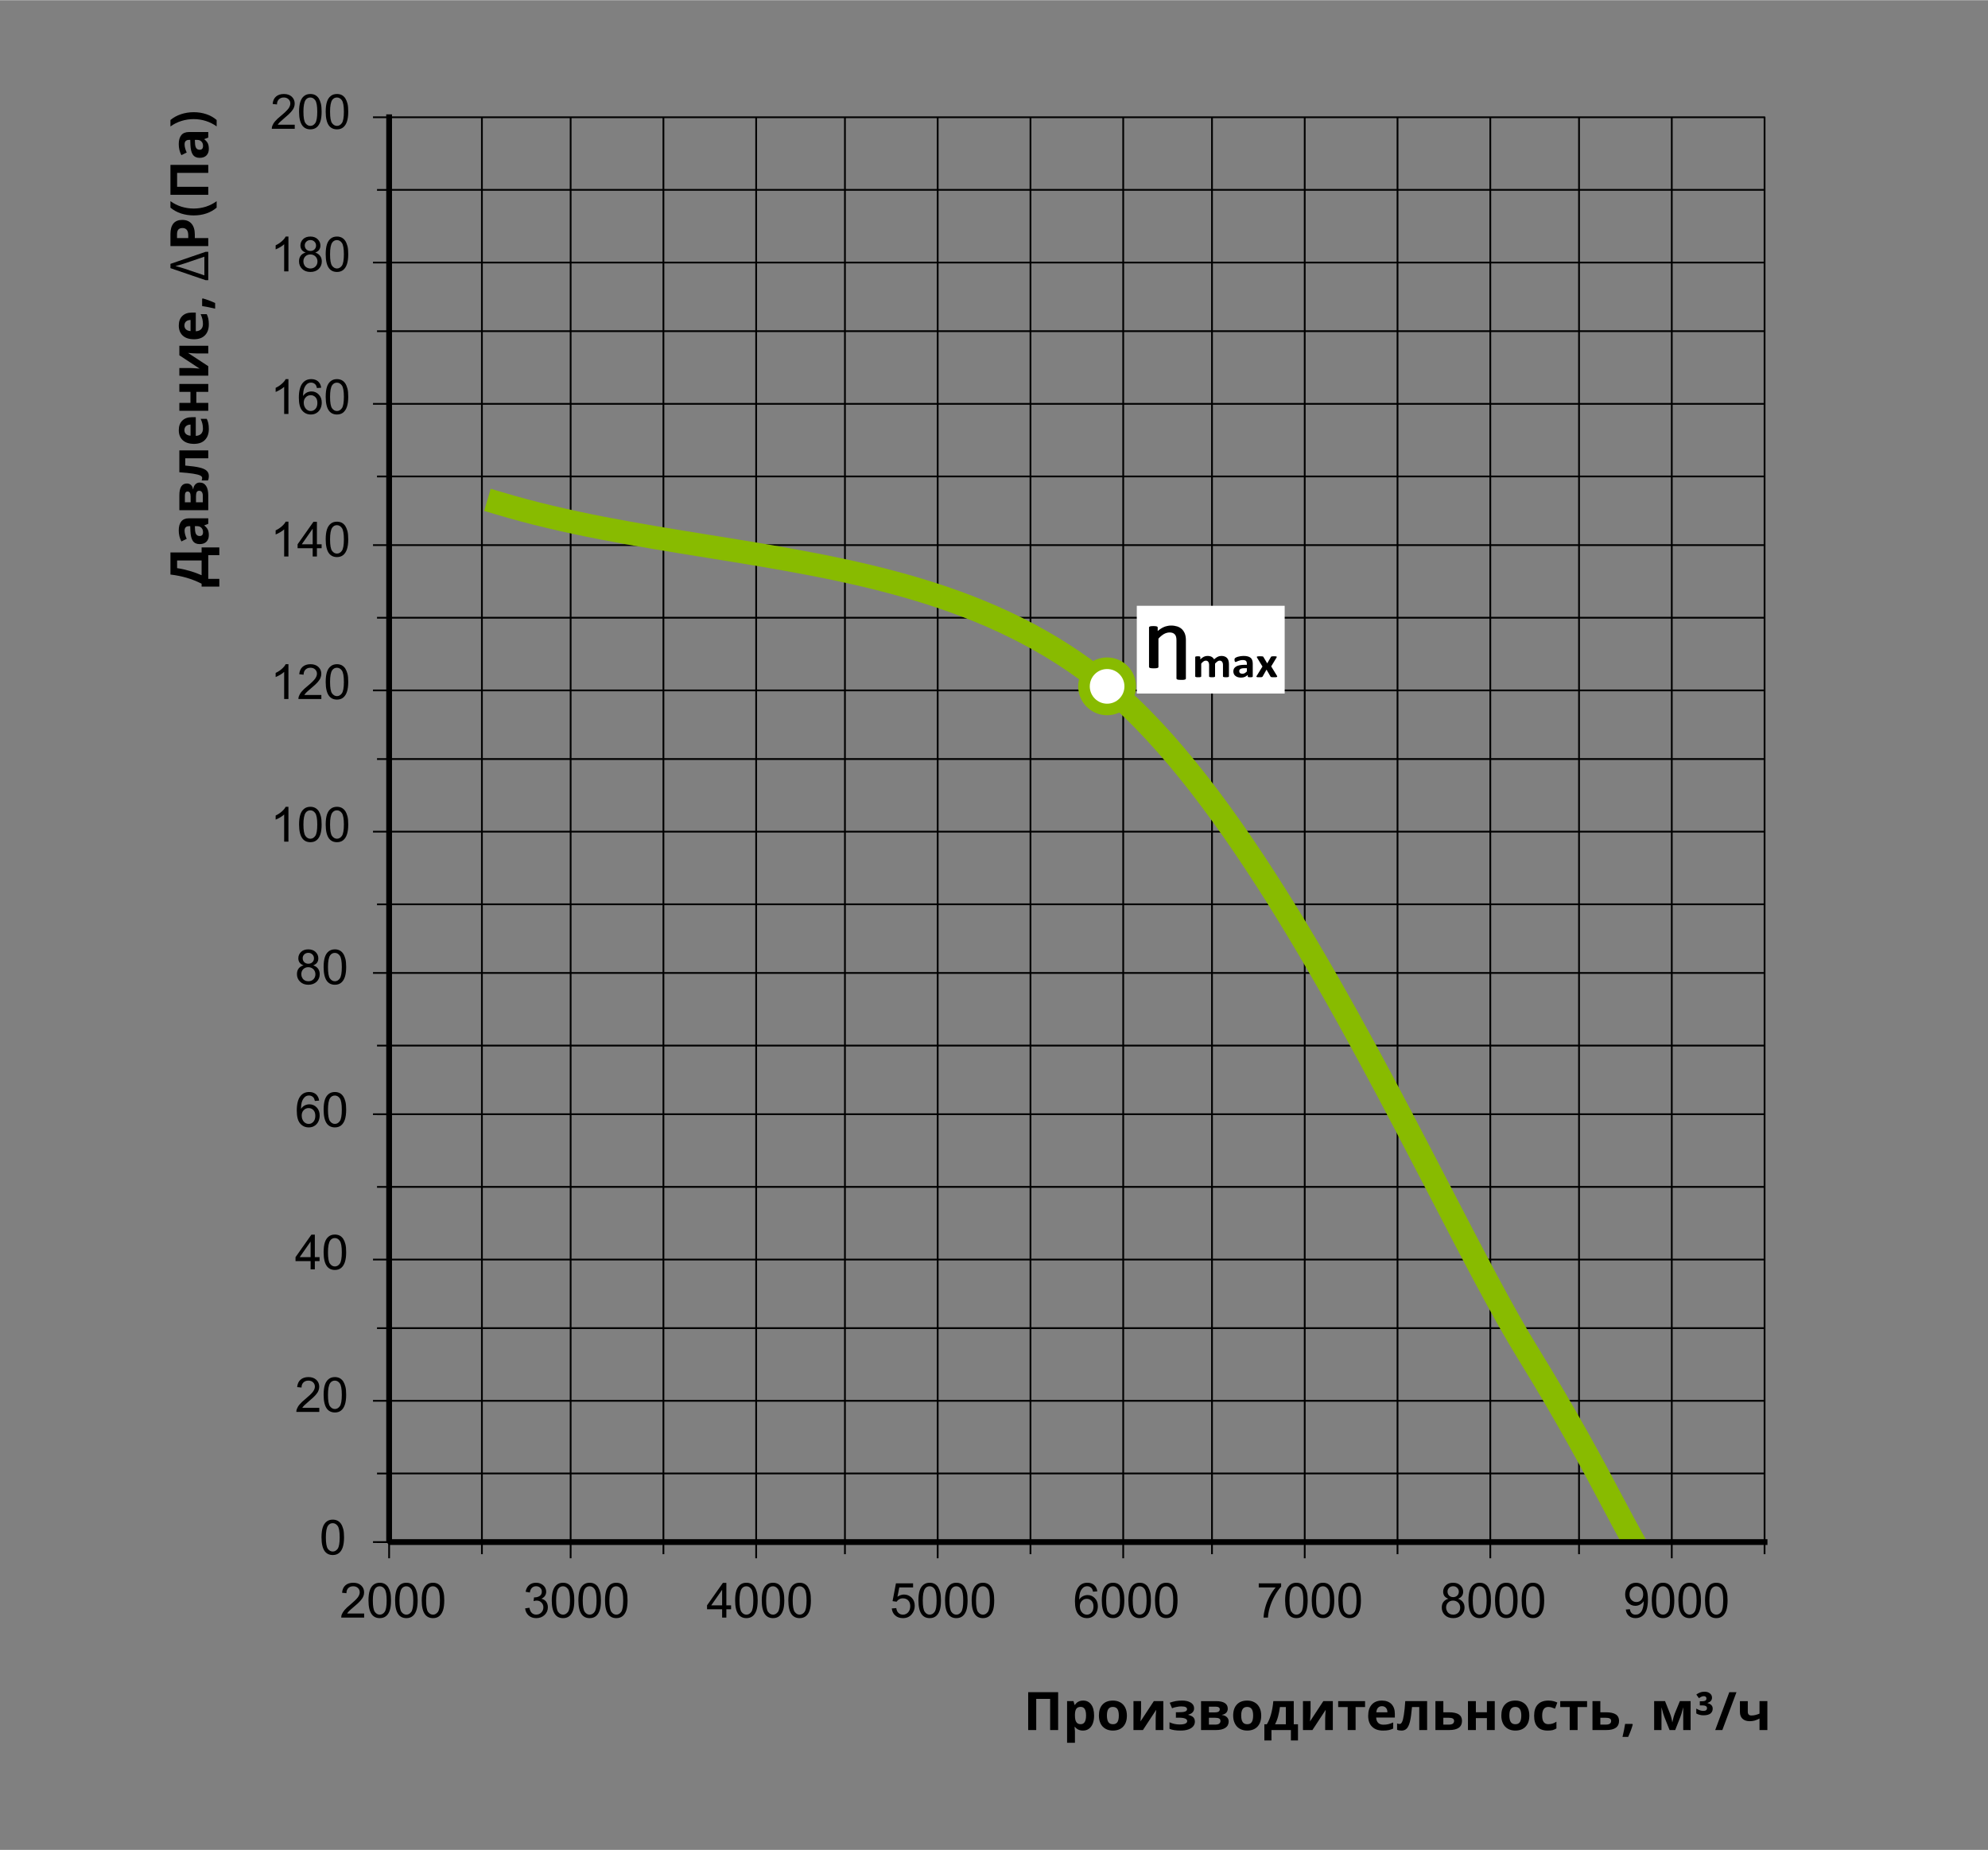 <?xml version="1.0" encoding="UTF-8"?>
<!DOCTYPE svg PUBLIC "-//W3C//DTD SVG 1.1//EN" "http://www.w3.org/Graphics/SVG/1.1/DTD/svg11.dtd">
<!-- Creator: CorelDRAW X8 -->
<svg xmlns="http://www.w3.org/2000/svg" xml:space="preserve" width="460px" height="428px" version="1.1" style="shape-rendering:geometricPrecision; text-rendering:geometricPrecision; image-rendering:optimizeQuality; fill-rule:evenodd; clip-rule:evenodd"
viewBox="0 0 46000 42791"
 xmlns:xlink="http://www.w3.org/1999/xlink">
 <rect x="0" y="0" width="46000" height="42791" fill="#808080" stroke="none"/>
 <defs>
  <style type="text/css">
   <![CDATA[
    .str0 {stroke:black;stroke-width:40.758;stroke-linejoin:round}
    .str1 {stroke:black;stroke-width:133.721;stroke-linecap:square;stroke-linejoin:bevel}
    .fil0 {fill:none}
    .fil5 {fill:black}
    .fil4 {fill:white}
    .fil2 {fill:black;fill-rule:nonzero}
    .fil1 {fill:#88BB00;fill-rule:nonzero}
    .fil3 {fill:white;fill-rule:nonzero}
   ]]>
  </style>
 </defs>
 <g id="Слой_x0020_1">
  <path class="fil0 str0" d="M9004 4388l31826 0m-31826 3269l31826 0m-31826 3361l31826 0m-31826 3268l31826 0m-31826 3269l31826 0m-31826 3361l31826 0m-31826 3268l31826 0m-31826 3269l31826 0m-31826 3268l31826 0m-31826 3362l31826 0m-31826 -31375l31826 0m-31826 3361l31826 0m-31826 3269l31826 0m-31826 3268l31826 0m-31826 3361l31826 0m-31826 3268l31826 0m-31826 3269l31826 0m-31826 3268l31826 0m-31826 3362l31826 0m-31826 3268l31826 0m0 -29694l0 32962m-4293 -32962l0 32962m-4200 -32962l0 32962m-4293 -32962l0 32962m-4200 -32962l0 32962m-4293 -32962l0 32962m-4200 -32962l0 32962m-4200 -32962l0 32962m27532 -32962l0 32962m-4199 -32962l0 32962m-4294 -32962l0 32962m-4200 -32962l0 32962m-4293 -32962l0 32962m-4200 -32962l0 32962m-4293 -32962l0 32962m-4200 -32962l31826 0 0 32962 -31826 0 0 -32962zm0 0l31826 0m0 32962l0 -32962m-31826 32962l0 -32962m-373 0l373 0m-373 3361l373 0m-373 3269l373 0m-373 3268l373 0m-373 3361l373 0m-373 3268l373 0m-373 3269l373 0m-373 3268l373 0m-373 3362l373 0m-373 3268l373 0m-373 3268l373 0m-280 -32962l280 0m-280 1680l280 0m-280 1681l280 0m-280 1588l280 0m-280 1681l280 0m-280 1680l280 0m-280 1588l280 0m-280 1680l280 0m-280 1681l280 0m-280 1588l280 0m-280 1680l280 0m-280 1681l280 0m-280 1588l280 0m-280 1680l280 0m-280 1588l280 0m-280 1681l280 0m-280 1681l280 0m-280 1587l280 0m-280 1681l280 0m-280 1681l280 0m-280 1587l280 0m0 0l31826 0m-2147 0l0 374m-4199 -374l0 374m-4294 -374l0 374m-4200 -374l0 374m-4293 -374l0 374m-4200 -374l0 374m-4293 -374l0 374m-4200 -374l0 374m31826 -374l0 280m-2147 -280l0 280m-2146 -280l0 280m-2053 -280l0 280m-2147 -280l0 280m-2147 -280l0 280m-2146 -280l0 280m-2054 -280l0 280m-2146 -280l0 280m-2147 -280l0 280m-2146 -280l0 280m-2054 -280l0 280m-2146 -280l0 280m-2147 -280l0 280m-2053 -280l0 280m-2147 -280l0 280"/>
  <path class="fil1" d="M38067 35583l49 87 -611 0c-129,-233 -265,-491 -416,-775 -455,-859 -1040,-1962 -1984,-3494 -565,-918 -1249,-2236 -2029,-3740 -2058,-3968 -4793,-9241 -7632,-11581 -2588,-2135 -5842,-2658 -9096,-3182 -1656,-266 -3312,-532 -4889,-1007l-256 -76 152 -512 256 76c1552,467 3186,730 4820,993 3326,534 6652,1069 9352,3296 2924,2412 5687,7739 7767,11749 778,1499 1459,2813 2008,3704 960,1558 1547,2664 2003,3525 183,345 345,649 506,937z"/>
  <path class="fil1" d="M26286 15874c0,369 -300,668 -669,668 -369,0 -669,-299 -669,-668 0,-369 300,-669 669,-669 369,0 669,300 669,669z"/>
  <path class="fil2" d="M7518 35887c44,55 104,83 182,83 58,0 107,-16 145,-47 38,-31 67,-76 86,-134 19,-58 30,-134 30,-228 0,-80 -6,-143 -18,-189 -13,-47 -29,-88 -50,-120 -21,-33 -48,-57 -80,-75 -33,-17 -71,-26 -113,-26 -59,0 -107,16 -145,47 -39,31 -68,75 -87,133 -19,59 -29,135 -29,230 0,150 27,259 79,326zm72 -597c27,-38 64,-57 109,-57 45,0 83,21 115,65 30,43 46,131 46,263 0,132 -16,220 -46,264 -32,43 -70,64 -114,64 -45,0 -83,-21 -115,-64 -30,-44 -45,-132 -45,-264 0,-132 16,-222 50,-271z"/>
  <path class="fil2" d="M6994 32565c11,-18 26,-36 43,-54 17,-17 55,-51 113,-101 71,-59 122,-106 152,-141 30,-35 53,-67 65,-98 13,-31 20,-62 20,-95 0,-62 -22,-116 -67,-159 -45,-42 -107,-64 -183,-64 -76,0 -138,21 -182,60 -46,39 -72,97 -79,172l101 10c0,-50 15,-89 44,-117 28,-28 66,-43 114,-43 45,0 82,13 110,40 28,27 41,60 41,99 0,37 -15,77 -46,119 -31,41 -90,98 -177,170 -56,45 -98,85 -128,121 -31,35 -52,71 -66,107 -8,21 -13,45 -12,68l531 0 0 -94 -394 0zm573 24c44,55 105,83 182,83 58,0 107,-15 145,-47 38,-31 67,-76 86,-134 19,-57 30,-133 30,-227 0,-80 -6,-144 -18,-190 -12,-47 -29,-87 -50,-120 -21,-32 -48,-57 -80,-75 -33,-17 -71,-26 -113,-26 -58,0 -107,16 -145,47 -39,32 -68,75 -87,134 -19,58 -29,134 -29,230 0,149 27,258 79,325zm72 -597c27,-38 64,-57 109,-57 45,0 84,21 115,65 30,44 46,131 46,264 0,132 -16,219 -46,263 -31,43 -70,65 -114,65 -45,0 -83,-22 -115,-65 -30,-44 -45,-131 -45,-263 0,-133 17,-222 50,-272z"/>
  <path class="fil2" d="M7285 29361l0 -191 109 0 0 -91 -109 0 0 -520 -80 0 -367 520 0 91 349 0 0 191 98 0zm-350 -282l252 -361 0 361 -252 0zm632 213c44,55 105,83 182,83 58,0 107,-16 145,-47 38,-32 67,-77 86,-135 19,-57 30,-133 30,-227 0,-80 -6,-144 -18,-190 -12,-47 -29,-87 -50,-120 -21,-32 -48,-57 -80,-75 -33,-16 -71,-25 -113,-25 -58,0 -107,15 -145,47 -39,31 -68,75 -87,133 -19,58 -29,135 -29,230 0,150 27,259 79,326zm72 -597c27,-39 64,-58 109,-58 45,0 84,22 115,66 30,43 46,130 46,263 0,132 -16,219 -46,263 -31,44 -70,65 -114,65 -45,0 -83,-21 -115,-65 -30,-44 -45,-131 -45,-263 0,-133 17,-222 50,-271z"/>
  <path class="fil2" d="M7311 25310c-40,-34 -92,-52 -156,-52 -84,0 -151,30 -201,92 -57,70 -87,182 -87,338 0,139 26,238 78,298 52,61 118,91 201,91 48,0 91,-11 129,-35 38,-22 68,-56 90,-98 21,-44 32,-91 32,-142 0,-76 -23,-138 -69,-187 -46,-48 -102,-72 -168,-72 -37,0 -74,9 -108,25 -34,18 -64,45 -87,81 1,-80 10,-142 28,-185 18,-44 42,-76 73,-100 24,-16 52,-25 84,-25 39,0 72,14 99,42 16,17 28,45 37,84l98 -8c-8,-62 -33,-111 -73,-147zm-283 368c30,-32 68,-48 113,-48 45,0 81,16 112,48 29,31 43,75 43,131 0,57 -14,103 -44,137 -30,33 -65,50 -108,50 -29,0 -56,-7 -82,-24 -25,-16 -46,-40 -60,-71 -15,-31 -21,-64 -21,-97 0,-52 15,-95 47,-126zm539 316c44,55 105,83 182,83 58,0 107,-16 145,-47 38,-32 67,-76 86,-134 19,-58 30,-134 30,-228 0,-80 -6,-143 -18,-190 -12,-47 -29,-87 -50,-119 -21,-33 -48,-57 -80,-75 -33,-17 -71,-26 -113,-26 -58,0 -107,16 -145,47 -39,31 -68,75 -87,133 -19,59 -29,135 -29,230 0,150 27,259 79,326zm72 -597c27,-38 64,-57 109,-57 45,0 84,21 115,65 30,43 46,131 46,263 0,132 -16,220 -46,263 -31,44 -70,65 -114,65 -45,0 -83,-21 -115,-65 -30,-43 -45,-131 -45,-263 0,-132 17,-222 50,-271z"/>
  <path class="fil2" d="M6910 22401c-26,34 -39,78 -39,131 0,69 24,127 73,174 48,47 112,71 191,71 78,0 142,-24 191,-69 48,-48 72,-106 72,-174 0,-49 -12,-92 -38,-128 -26,-36 -62,-61 -112,-77 39,-16 70,-37 89,-64 19,-28 29,-60 29,-98 0,-58 -21,-107 -64,-149 -42,-40 -99,-60 -169,-60 -70,0 -126,20 -167,59 -41,40 -63,90 -63,148 0,38 10,72 30,100 20,27 50,48 91,64 -49,12 -87,37 -114,72zm131 -327c25,-23 56,-35 94,-35 37,0 68,12 93,37 25,24 37,55 37,90 0,35 -12,65 -36,89 -24,23 -55,36 -94,36 -39,0 -70,-13 -95,-36 -24,-25 -36,-56 -36,-93 0,-34 12,-63 37,-88zm-25 343c31,-30 70,-46 116,-46 48,0 87,16 119,46 31,32 47,71 47,118 0,47 -16,85 -46,116 -31,30 -70,45 -117,45 -30,0 -58,-6 -85,-21 -26,-15 -46,-35 -58,-62 -14,-25 -20,-52 -20,-80 0,-46 14,-85 44,-116zm551 277c44,55 105,83 182,83 58,0 107,-16 145,-47 38,-32 67,-76 86,-134 19,-58 30,-134 30,-228 0,-80 -6,-143 -18,-189 -12,-47 -29,-88 -50,-120 -21,-33 -48,-57 -80,-75 -33,-17 -71,-26 -113,-26 -58,0 -107,16 -145,47 -39,31 -68,75 -87,133 -19,59 -29,135 -29,230 0,150 27,259 79,326zm72 -597c27,-38 64,-57 109,-57 45,0 84,21 115,65 30,43 46,131 46,263 0,132 -16,220 -46,263 -31,44 -70,65 -114,65 -45,0 -83,-21 -115,-65 -30,-43 -45,-131 -45,-263 0,-132 17,-222 50,-271z"/>
  <path class="fil2" d="M6674 18660l-64 0c-17,35 -46,71 -88,108 -41,37 -89,68 -144,94l0 95c30,-11 65,-29 104,-51 38,-23 70,-45 93,-68l0 628 99 0 0 -806zm326 736c43,55 104,83 181,83 58,0 107,-15 146,-47 38,-31 67,-76 86,-134 19,-57 29,-134 29,-228 0,-79 -6,-143 -18,-189 -12,-47 -29,-88 -49,-120 -22,-32 -48,-57 -81,-75 -33,-17 -71,-26 -113,-26 -58,0 -106,16 -145,47 -39,31 -68,75 -87,133 -19,59 -29,135 -29,230 0,150 27,259 80,326zm71 -597c27,-38 64,-57 109,-57 46,0 84,21 115,65 30,44 46,131 46,263 0,133 -16,220 -46,264 -31,43 -69,65 -114,65 -45,0 -83,-22 -114,-65 -31,-44 -46,-131 -46,-264 0,-132 17,-222 50,-271zm544 597c44,55 105,83 182,83 58,0 107,-15 145,-47 38,-31 67,-76 86,-134 19,-57 30,-134 30,-228 0,-79 -6,-143 -18,-189 -13,-47 -29,-88 -50,-120 -21,-32 -48,-57 -80,-75 -33,-17 -71,-26 -113,-26 -58,0 -107,16 -145,47 -39,31 -68,75 -87,133 -19,59 -29,135 -29,230 0,150 27,259 79,326zm72 -597c27,-38 64,-57 109,-57 45,0 84,21 115,65 30,44 46,131 46,263 0,133 -16,220 -46,264 -31,43 -70,65 -114,65 -45,0 -83,-22 -115,-65 -30,-44 -45,-131 -45,-264 0,-132 16,-222 50,-271z"/>
  <path class="fil2" d="M6674 15361l-64 0c-17,35 -46,71 -88,108 -41,37 -89,68 -144,94l0 95c30,-11 65,-29 104,-51 38,-23 70,-45 93,-68l0 628 99 0 0 -806zm368 712c11,-18 26,-36 43,-54 16,-17 55,-51 113,-101 71,-59 122,-106 152,-141 30,-35 53,-67 65,-98 13,-31 20,-62 20,-95 0,-62 -22,-116 -67,-159 -45,-42 -107,-64 -183,-64 -76,0 -137,21 -182,60 -46,39 -72,97 -79,172l101 11c0,-51 15,-90 44,-118 28,-28 66,-43 114,-43 45,0 82,13 110,40 28,28 41,60 41,99 0,37 -15,77 -46,119 -31,41 -90,99 -177,170 -56,45 -98,85 -128,121 -31,35 -52,71 -66,107 -8,21 -13,45 -12,68l531 0 0 -94 -394 0zm573 24c44,55 105,83 182,83 58,0 107,-15 145,-47 38,-31 67,-76 86,-134 19,-57 30,-133 30,-227 0,-80 -6,-144 -18,-190 -13,-47 -29,-87 -50,-120 -21,-32 -48,-57 -80,-75 -33,-17 -71,-26 -113,-26 -58,0 -107,16 -145,48 -39,31 -68,74 -87,133 -19,58 -29,134 -29,230 0,150 27,258 79,325zm72 -597c27,-38 64,-57 109,-57 45,0 84,21 115,65 30,44 46,131 46,264 0,132 -16,219 -46,263 -31,43 -70,65 -114,65 -45,0 -83,-22 -115,-65 -30,-44 -45,-131 -45,-263 0,-133 16,-222 50,-272z"/>
  <path class="fil2" d="M6674 12064l-64 0c-17,34 -46,70 -88,107 -41,37 -89,68 -144,94l0 95c30,-11 65,-28 104,-51 38,-22 70,-45 93,-67l0 627 99 0 0 -805zm659 805l0 -191 109 0 0 -91 -109 0 0 -520 -80 0 -367 520 0 91 349 0 0 191 98 0zm-350 -282l252 -361 0 361 -252 0zm632 213c44,55 105,83 182,83 58,0 107,-16 145,-47 38,-32 67,-77 86,-135 19,-57 30,-133 30,-227 0,-80 -6,-144 -18,-190 -13,-47 -29,-87 -50,-120 -21,-32 -48,-57 -80,-75 -33,-16 -71,-25 -113,-25 -58,0 -107,15 -145,47 -39,31 -68,75 -87,133 -19,58 -29,135 -29,230 0,150 27,259 79,326zm72 -597c27,-39 64,-58 109,-58 45,0 84,22 115,66 30,43 46,130 46,263 0,132 -16,219 -46,263 -31,44 -70,65 -114,65 -45,0 -83,-21 -115,-65 -30,-44 -45,-131 -45,-263 0,-133 16,-222 50,-271z"/>
  <path class="fil2" d="M6674 8766l-64 0c-17,35 -46,71 -88,107 -41,38 -89,69 -144,95l0 95c30,-11 65,-29 104,-52 38,-22 70,-44 93,-67l0 628 99 0 0 -806zm685 52c-40,-34 -92,-52 -156,-52 -84,0 -151,30 -201,92 -57,70 -87,182 -87,338 0,139 26,238 78,298 52,61 118,91 201,91 48,0 91,-11 129,-35 38,-22 68,-56 90,-98 21,-44 32,-91 32,-141 0,-77 -23,-139 -69,-188 -46,-48 -102,-72 -168,-72 -37,0 -74,9 -108,25 -34,18 -64,45 -87,81 1,-80 10,-142 28,-185 18,-44 42,-76 73,-100 24,-16 52,-25 84,-25 39,0 72,14 99,42 16,17 28,45 37,84l98 -8c-8,-62 -33,-111 -73,-147zm-283 368c30,-32 68,-48 113,-48 45,0 81,16 112,48 29,31 43,75 43,131 0,57 -14,103 -44,137 -30,33 -65,50 -108,50 -29,0 -56,-7 -82,-24 -25,-16 -46,-40 -60,-71 -15,-31 -22,-64 -22,-97 0,-52 16,-95 48,-126zm539 316c44,55 105,83 182,83 58,0 107,-16 145,-47 38,-32 67,-76 86,-134 19,-58 30,-134 30,-228 0,-80 -6,-143 -18,-189 -13,-47 -29,-88 -50,-120 -21,-33 -48,-57 -80,-75 -33,-17 -71,-26 -113,-26 -58,0 -107,16 -145,47 -39,31 -68,75 -87,133 -19,59 -29,135 -29,230 0,150 27,259 79,326zm72 -597c27,-38 64,-57 109,-57 45,0 84,21 115,65 30,43 46,131 46,263 0,132 -16,220 -46,263 -31,44 -70,65 -114,65 -45,0 -83,-21 -115,-65 -30,-43 -45,-131 -45,-263 0,-132 16,-222 50,-271z"/>
  <path class="fil2" d="M6674 5468l-64 0c-17,35 -46,71 -88,108 -41,37 -89,68 -144,94l0 95c30,-11 65,-29 104,-51 38,-23 70,-45 93,-68l0 628 99 0 0 -806zm284 443c-26,34 -39,78 -39,131 0,69 24,128 73,175 48,47 112,70 191,70 78,0 142,-23 191,-69 48,-47 72,-106 72,-174 0,-49 -12,-92 -38,-127 -26,-36 -62,-62 -112,-78 39,-16 70,-37 89,-64 19,-28 29,-60 29,-97 0,-58 -21,-108 -64,-149 -42,-41 -99,-61 -169,-61 -70,0 -126,20 -167,59 -41,41 -63,90 -63,148 0,39 11,72 30,100 20,27 50,48 91,64 -49,12 -87,37 -114,72zm131 -326c25,-24 56,-36 94,-36 37,0 68,12 93,37 25,25 37,55 37,91 0,34 -12,64 -36,88 -24,24 -55,36 -94,36 -39,0 -70,-12 -95,-36 -24,-24 -36,-56 -36,-93 0,-33 12,-63 37,-87zm-25 343c31,-31 70,-46 116,-46 48,0 87,15 119,46 31,31 47,70 47,117 0,47 -16,85 -46,116 -31,30 -70,46 -117,46 -30,0 -58,-7 -85,-22 -26,-14 -46,-34 -58,-61 -14,-26 -20,-53 -20,-81 0,-46 14,-85 44,-115zm551 276c44,55 105,83 182,83 58,0 107,-15 145,-47 38,-31 67,-76 86,-134 19,-57 30,-134 30,-228 0,-79 -6,-143 -18,-189 -13,-47 -29,-88 -50,-120 -21,-32 -48,-57 -80,-75 -33,-17 -71,-26 -113,-26 -58,0 -107,16 -145,47 -39,31 -68,75 -87,133 -19,59 -29,135 -29,230 0,150 27,259 79,326zm72 -597c27,-38 64,-57 109,-57 45,0 84,21 115,65 30,44 46,131 46,263 0,133 -16,220 -46,264 -31,43 -70,65 -114,65 -45,0 -83,-22 -115,-65 -30,-44 -45,-131 -45,-264 0,-132 16,-222 50,-271z"/>
  <path class="fil2" d="M6426 2881c11,-18 26,-36 43,-54 17,-17 55,-51 113,-101 72,-59 122,-106 152,-141 30,-35 53,-67 65,-97 14,-32 20,-63 20,-95 0,-63 -22,-117 -67,-160 -45,-42 -106,-63 -183,-63 -76,0 -137,20 -182,59 -46,39 -72,97 -78,172l100 11c0,-51 15,-90 44,-118 28,-28 66,-43 114,-43 45,0 82,14 110,41 28,27 41,59 41,98 0,37 -15,78 -45,119 -32,41 -91,99 -177,170 -56,45 -99,85 -129,121 -31,35 -52,71 -66,107 -8,21 -12,45 -12,68l531 0 0 -94 -394 0zm574 25c43,54 104,82 181,82 58,0 107,-15 146,-47 38,-31 67,-76 86,-134 19,-57 29,-133 29,-227 0,-80 -6,-144 -18,-190 -12,-47 -29,-87 -49,-120 -22,-32 -48,-57 -81,-75 -33,-17 -71,-25 -113,-25 -58,0 -106,15 -145,47 -39,31 -68,75 -87,133 -19,58 -29,134 -29,230 0,150 27,259 80,326zm71 -598c27,-38 64,-57 109,-57 46,0 84,21 115,65 30,44 46,131 46,264 0,132 -16,219 -46,263 -31,43 -69,65 -114,65 -45,0 -83,-22 -114,-65 -31,-44 -46,-131 -46,-263 0,-133 17,-222 50,-272zm544 598c44,54 105,82 182,82 58,0 107,-15 145,-47 38,-31 67,-76 86,-134 19,-57 30,-133 30,-227 0,-80 -6,-144 -18,-190 -13,-47 -29,-87 -50,-120 -21,-32 -48,-57 -80,-75 -33,-17 -71,-25 -113,-25 -58,0 -107,15 -145,47 -39,31 -68,75 -87,133 -19,58 -29,134 -29,230 0,150 27,259 79,326zm72 -598c27,-38 64,-57 109,-57 45,0 84,21 115,65 30,44 46,131 46,264 0,132 -16,219 -46,263 -31,43 -70,65 -114,65 -45,0 -83,-22 -115,-65 -30,-44 -45,-131 -45,-263 0,-133 16,-222 50,-272z"/>
  <path class="fil2" d="M8032 37323c11,-18 26,-36 43,-54 17,-17 55,-52 113,-101 72,-59 122,-106 152,-141 30,-35 53,-67 65,-98 14,-31 20,-62 20,-95 0,-63 -22,-116 -67,-159 -45,-43 -106,-64 -183,-64 -76,0 -137,20 -182,59 -46,40 -72,98 -78,173l101 10c0,-50 14,-90 43,-118 28,-28 66,-42 114,-42 45,0 82,13 110,40 28,27 41,60 41,99 0,37 -15,77 -45,118 -32,42 -91,99 -177,171 -56,45 -99,85 -129,121 -30,35 -52,71 -66,106 -8,22 -12,45 -11,69l530 0 0 -94 -394 0zm574 24c43,55 104,83 181,83 58,0 108,-16 146,-47 38,-31 67,-76 86,-134 19,-57 29,-134 29,-228 0,-79 -6,-143 -18,-189 -12,-47 -29,-88 -49,-120 -22,-33 -48,-57 -81,-75 -32,-17 -71,-26 -113,-26 -58,0 -106,16 -145,47 -39,31 -68,75 -87,133 -19,59 -29,135 -29,230 0,150 27,259 80,326zm71 -597c27,-38 64,-57 109,-57 46,0 84,21 115,65 30,43 46,131 46,263 0,132 -16,220 -46,264 -31,43 -69,64 -114,64 -45,0 -83,-21 -114,-64 -31,-44 -46,-132 -46,-264 0,-132 17,-222 50,-271zm544 597c44,55 105,83 182,83 58,0 107,-16 145,-47 39,-31 67,-76 86,-134 20,-57 30,-134 30,-228 0,-79 -6,-143 -18,-189 -12,-47 -29,-88 -50,-120 -21,-33 -48,-57 -80,-75 -33,-17 -71,-26 -113,-26 -58,0 -107,16 -145,47 -39,31 -68,75 -87,133 -19,59 -29,135 -29,230 0,150 27,259 79,326zm72 -597c27,-38 64,-57 109,-57 45,0 84,21 115,65 30,43 46,131 46,263 0,132 -16,220 -46,264 -31,43 -70,64 -114,64 -45,0 -83,-21 -115,-64 -30,-44 -45,-132 -45,-264 0,-132 17,-222 50,-271zm544 597c44,55 104,83 182,83 58,0 107,-16 145,-47 38,-31 67,-76 86,-134 19,-57 30,-134 30,-228 0,-79 -6,-143 -18,-189 -13,-47 -29,-88 -50,-120 -21,-33 -48,-57 -80,-75 -33,-17 -71,-26 -113,-26 -59,0 -107,16 -145,47 -39,31 -68,75 -87,133 -19,59 -29,135 -29,230 0,150 27,259 79,326zm72 -597c27,-38 64,-57 109,-57 45,0 83,21 115,65 30,43 46,131 46,263 0,132 -16,220 -46,264 -32,43 -70,64 -114,64 -45,0 -83,-21 -115,-64 -30,-44 -45,-132 -45,-264 0,-132 16,-222 50,-271z"/>
  <path class="fil2" d="M12231 37368c47,41 105,62 176,62 77,0 142,-24 194,-73 50,-49 76,-108 76,-178 0,-53 -14,-95 -39,-130 -26,-34 -63,-57 -111,-68 37,-17 64,-39 83,-67 19,-28 28,-61 28,-94 0,-38 -11,-72 -29,-104 -21,-32 -49,-58 -86,-77 -37,-19 -76,-28 -121,-28 -62,0 -116,18 -159,55 -42,36 -69,88 -81,154l98 17c8,-48 24,-85 50,-110 25,-23 57,-35 96,-35 38,0 69,12 94,35 25,24 37,53 37,90 0,45 -17,79 -51,101 -33,21 -71,32 -113,32 -4,0 -10,0 -16,0l-11 86c27,-8 51,-12 70,-12 45,0 83,15 112,45 30,29 45,67 45,111 0,48 -16,88 -48,120 -32,33 -71,48 -118,48 -39,0 -73,-12 -100,-37 -27,-24 -46,-65 -57,-121l-99 14c7,67 34,121 80,164zm616 -21c43,55 104,83 181,83 59,0 108,-16 146,-47 38,-31 67,-76 86,-134 19,-57 29,-134 29,-228 0,-79 -5,-143 -18,-189 -12,-47 -29,-88 -49,-120 -21,-33 -48,-57 -81,-75 -32,-17 -70,-26 -113,-26 -58,0 -106,16 -144,47 -39,31 -68,75 -87,133 -20,59 -30,135 -30,230 0,150 27,259 80,326zm71 -597c27,-38 65,-57 109,-57 46,0 84,21 116,65 30,43 46,131 46,263 0,132 -16,220 -46,264 -32,43 -70,64 -115,64 -44,0 -83,-21 -114,-64 -30,-44 -46,-132 -46,-264 0,-132 17,-222 50,-271zm545 597c43,55 104,83 181,83 59,0 108,-16 146,-47 38,-31 67,-76 86,-134 19,-57 29,-134 29,-228 0,-79 -6,-143 -18,-189 -12,-47 -29,-88 -49,-120 -21,-33 -48,-57 -81,-75 -32,-17 -70,-26 -113,-26 -58,0 -106,16 -144,47 -39,31 -69,75 -88,133 -19,59 -29,135 -29,230 0,150 27,259 80,326zm71 -597c27,-38 64,-57 109,-57 46,0 84,21 115,65 31,43 46,131 46,263 0,132 -15,220 -46,264 -31,43 -69,64 -114,64 -45,0 -83,-21 -114,-64 -30,-44 -46,-132 -46,-264 0,-132 17,-222 50,-271zm545 597c43,55 104,83 181,83 58,0 108,-16 146,-47 38,-31 67,-76 86,-134 19,-57 29,-134 29,-228 0,-79 -6,-143 -18,-189 -12,-47 -29,-88 -49,-120 -22,-33 -48,-57 -81,-75 -32,-17 -71,-26 -113,-26 -58,0 -106,16 -145,47 -39,31 -68,75 -87,133 -19,59 -29,135 -29,230 0,150 27,259 80,326zm71 -597c27,-38 64,-57 109,-57 46,0 84,21 115,65 30,43 46,131 46,263 0,132 -16,220 -46,264 -31,43 -69,64 -114,64 -45,0 -83,-21 -114,-64 -31,-44 -46,-132 -46,-264 0,-132 17,-222 50,-271z"/>
  <path class="fil2" d="M16807 37417l0 -192 109 0 0 -91 -109 0 0 -520 -80 0 -367 520 0 91 349 0 0 192 98 0zm-350 -283l252 -360 0 360 -252 0zm632 213c44,55 105,83 182,83 58,0 107,-16 146,-47 38,-31 66,-76 86,-134 19,-57 29,-134 29,-228 0,-79 -6,-143 -18,-189 -12,-47 -29,-88 -50,-120 -21,-33 -47,-57 -80,-75 -33,-17 -71,-26 -113,-26 -58,0 -107,16 -145,47 -39,31 -68,75 -87,133 -19,59 -29,135 -29,230 0,150 27,259 79,326zm72 -597c27,-38 64,-57 109,-57 46,0 84,21 115,65 30,43 46,131 46,263 0,132 -16,220 -46,264 -31,43 -69,64 -114,64 -45,0 -83,-21 -115,-64 -30,-44 -45,-132 -45,-264 0,-132 17,-222 50,-271zm544 597c44,55 104,83 182,83 58,0 107,-16 145,-47 38,-31 67,-76 86,-134 19,-57 30,-134 30,-228 0,-79 -6,-143 -18,-189 -13,-47 -29,-88 -50,-120 -21,-33 -48,-57 -80,-75 -33,-17 -71,-26 -113,-26 -59,0 -107,16 -145,47 -39,31 -68,75 -87,133 -19,59 -29,135 -29,230 0,150 27,259 79,326zm72 -597c27,-38 64,-57 109,-57 45,0 83,21 115,65 30,43 46,131 46,263 0,132 -16,220 -46,264 -32,43 -70,64 -114,64 -45,0 -83,-21 -115,-64 -30,-44 -45,-132 -45,-264 0,-132 16,-222 50,-271zm544 597c44,55 104,83 181,83 59,0 108,-16 146,-47 38,-31 67,-76 86,-134 19,-57 29,-134 29,-228 0,-79 -5,-143 -17,-189 -13,-47 -30,-88 -50,-120 -21,-33 -48,-57 -81,-75 -32,-17 -70,-26 -113,-26 -58,0 -106,16 -144,47 -39,31 -68,75 -87,133 -19,59 -30,135 -30,230 0,150 27,259 80,326zm72 -597c27,-38 64,-57 108,-57 46,0 84,21 116,65 30,43 46,131 46,263 0,132 -16,220 -46,264 -32,43 -70,64 -115,64 -44,0 -82,-21 -114,-64 -30,-44 -46,-132 -46,-264 0,-132 17,-222 51,-271z"/>
  <path class="fil2" d="M20714 37368c47,42 106,62 179,62 88,0 159,-32 209,-97 43,-53 64,-116 64,-188 0,-77 -23,-140 -71,-188 -49,-48 -108,-73 -177,-73 -53,0 -103,17 -152,51l43 -216 319 0 0 -94 -397 0 -78 412 93 13c15,-23 35,-42 60,-57 26,-14 53,-21 86,-21 51,0 93,16 123,48 31,32 47,78 47,133 0,60 -17,107 -49,143 -33,36 -73,53 -120,53 -40,0 -74,-12 -102,-38 -27,-24 -45,-62 -52,-113l-104 8c7,67 33,122 79,162zm617 -21c43,55 104,83 181,83 59,0 108,-16 146,-47 38,-31 67,-76 86,-134 19,-57 29,-134 29,-228 0,-79 -6,-143 -18,-189 -12,-47 -29,-88 -49,-120 -21,-33 -48,-57 -81,-75 -32,-17 -70,-26 -113,-26 -58,0 -106,16 -144,47 -39,31 -69,75 -88,133 -19,59 -29,135 -29,230 0,150 27,259 80,326zm71 -597c27,-38 64,-57 109,-57 46,0 84,21 115,65 31,43 46,131 46,263 0,132 -15,220 -46,264 -31,43 -69,64 -114,64 -45,0 -83,-21 -114,-64 -30,-44 -46,-132 -46,-264 0,-132 17,-222 50,-271zm545 597c43,55 104,83 181,83 58,0 108,-16 146,-47 38,-31 67,-76 86,-134 19,-57 29,-134 29,-228 0,-79 -6,-143 -18,-189 -12,-47 -29,-88 -49,-120 -22,-33 -48,-57 -81,-75 -32,-17 -70,-26 -113,-26 -58,0 -106,16 -144,47 -40,31 -69,75 -88,133 -19,59 -29,135 -29,230 0,150 27,259 80,326zm71 -597c27,-38 64,-57 109,-57 46,0 84,21 115,65 30,43 46,131 46,263 0,132 -16,220 -46,264 -31,43 -69,64 -114,64 -45,0 -83,-21 -114,-64 -30,-44 -46,-132 -46,-264 0,-132 17,-222 50,-271zm545 597c43,55 104,83 181,83 58,0 107,-16 146,-47 38,-31 67,-76 86,-134 19,-57 29,-134 29,-228 0,-79 -6,-143 -18,-189 -12,-47 -29,-88 -50,-120 -21,-33 -47,-57 -80,-75 -33,-17 -71,-26 -113,-26 -58,0 -107,16 -145,47 -39,31 -68,75 -87,133 -19,59 -29,135 -29,230 0,150 27,259 80,326zm71 -597c27,-38 64,-57 109,-57 46,0 84,21 115,65 30,43 46,131 46,263 0,132 -16,220 -46,264 -31,43 -69,64 -114,64 -45,0 -83,-21 -115,-64 -30,-44 -45,-132 -45,-264 0,-132 17,-222 50,-271z"/>
  <path class="fil2" d="M25317 36664c-40,-35 -92,-53 -156,-53 -84,0 -151,30 -201,92 -57,71 -87,183 -87,338 0,139 26,238 78,299 52,60 118,90 201,90 48,0 91,-11 129,-35 38,-22 68,-55 90,-98 21,-44 32,-91 32,-141 0,-77 -23,-139 -69,-187 -46,-49 -102,-73 -168,-73 -37,0 -74,9 -108,26 -34,17 -64,44 -87,80 1,-80 10,-142 28,-185 18,-43 42,-76 72,-99 25,-17 53,-26 85,-26 39,0 72,14 99,42 16,17 28,45 37,84l98 -8c-8,-62 -33,-111 -73,-146zm-283 367c30,-32 68,-48 113,-48 44,0 81,16 112,48 29,32 43,75 43,131 0,57 -14,104 -44,137 -30,34 -66,50 -108,50 -29,0 -56,-7 -82,-24 -25,-16 -46,-39 -60,-71 -15,-31 -22,-64 -22,-97 0,-52 16,-94 48,-126zm539 316c44,55 104,83 182,83 58,0 107,-16 145,-47 38,-31 67,-76 86,-134 19,-57 30,-134 30,-228 0,-79 -6,-143 -18,-189 -13,-47 -29,-88 -50,-120 -21,-33 -48,-57 -80,-75 -33,-17 -71,-26 -113,-26 -58,0 -107,16 -145,47 -39,31 -68,75 -87,133 -19,59 -29,135 -29,230 0,150 27,259 79,326zm72 -597c27,-38 64,-57 109,-57 45,0 84,21 115,65 30,43 46,131 46,263 0,132 -16,220 -46,264 -31,43 -70,64 -114,64 -45,0 -83,-21 -115,-64 -30,-44 -45,-132 -45,-264 0,-132 16,-222 50,-271zm544 597c44,55 104,83 181,83 59,0 108,-16 146,-47 38,-31 67,-76 86,-134 19,-57 29,-134 29,-228 0,-79 -5,-143 -17,-189 -13,-47 -30,-88 -50,-120 -21,-33 -48,-57 -81,-75 -32,-17 -70,-26 -113,-26 -58,0 -106,16 -144,47 -39,31 -68,75 -87,133 -19,59 -30,135 -30,230 0,150 28,259 80,326zm72 -597c27,-38 64,-57 109,-57 45,0 83,21 115,65 30,43 46,131 46,263 0,132 -16,220 -46,264 -32,43 -70,64 -115,64 -44,0 -82,-21 -114,-64 -30,-44 -46,-132 -46,-264 0,-132 17,-222 51,-271zm544 597c43,55 104,83 181,83 59,0 108,-16 146,-47 38,-31 67,-76 86,-134 19,-57 29,-134 29,-228 0,-79 -5,-143 -18,-189 -12,-47 -29,-88 -49,-120 -21,-33 -48,-57 -81,-75 -32,-17 -70,-26 -113,-26 -58,0 -106,16 -144,47 -39,31 -68,75 -87,133 -20,59 -30,135 -30,230 0,150 27,259 80,326zm71 -597c27,-38 65,-57 109,-57 46,0 84,21 116,65 30,43 46,131 46,263 0,132 -16,220 -46,264 -32,43 -70,64 -115,64 -44,0 -83,-21 -114,-64 -30,-44 -46,-132 -46,-264 0,-132 17,-222 50,-271z"/>
  <path class="fil2" d="M29518 36719c-50,57 -97,126 -141,210 -44,83 -79,169 -102,259 -24,89 -36,166 -37,229l101 0c5,-80 18,-154 38,-221 27,-95 66,-188 115,-278 51,-91 101,-164 152,-217l0 -76 -518 0 0 94 392 0zm298 628c43,55 104,83 181,83 59,0 108,-16 146,-47 38,-31 67,-76 86,-134 19,-57 29,-134 29,-228 0,-79 -6,-143 -18,-189 -12,-47 -29,-88 -49,-120 -21,-33 -48,-57 -81,-75 -32,-17 -70,-26 -113,-26 -58,0 -106,16 -144,47 -39,31 -69,75 -88,133 -19,59 -29,135 -29,230 0,150 27,259 80,326zm71 -597c27,-38 64,-57 109,-57 46,0 84,21 115,65 31,43 46,131 46,263 0,132 -15,220 -46,264 -31,43 -69,64 -114,64 -45,0 -83,-21 -114,-64 -30,-44 -46,-132 -46,-264 0,-132 17,-222 50,-271zm545 597c43,55 104,83 181,83 58,0 108,-16 146,-47 38,-31 67,-76 86,-134 19,-57 29,-134 29,-228 0,-79 -6,-143 -18,-189 -12,-47 -29,-88 -49,-120 -22,-33 -48,-57 -81,-75 -32,-17 -71,-26 -113,-26 -58,0 -106,16 -145,47 -39,31 -68,75 -87,133 -19,59 -29,135 -29,230 0,150 27,259 80,326zm71 -597c27,-38 64,-57 109,-57 46,0 84,21 115,65 30,43 46,131 46,263 0,132 -16,220 -46,264 -31,43 -69,64 -114,64 -45,0 -83,-21 -114,-64 -31,-44 -46,-132 -46,-264 0,-132 17,-222 50,-271zm544 597c44,55 105,83 182,83 58,0 107,-16 146,-47 38,-31 66,-76 86,-134 19,-57 29,-134 29,-228 0,-79 -6,-143 -18,-189 -12,-47 -29,-88 -50,-120 -21,-33 -47,-57 -80,-75 -33,-17 -71,-26 -113,-26 -58,0 -107,16 -145,47 -39,31 -68,75 -87,133 -19,59 -29,135 -29,230 0,150 27,259 79,326zm72 -597c27,-38 64,-57 109,-57 46,0 84,21 115,65 30,43 46,131 46,263 0,132 -16,220 -46,264 -31,43 -69,64 -114,64 -45,0 -83,-21 -115,-64 -30,-44 -45,-132 -45,-264 0,-132 17,-222 50,-271z"/>
  <path class="fil2" d="M33400 37054c-26,34 -39,78 -39,131 0,69 24,128 72,175 49,47 113,70 192,70 78,0 142,-23 190,-69 49,-48 73,-106 73,-174 0,-49 -12,-92 -38,-128 -26,-36 -63,-61 -112,-77 39,-16 69,-37 88,-64 20,-28 30,-60 30,-97 0,-59 -22,-108 -64,-149 -43,-41 -99,-61 -169,-61 -70,0 -126,20 -167,59 -42,41 -63,90 -63,148 0,38 10,72 29,100 20,27 50,48 92,64 -49,12 -87,37 -114,72zm131 -327c24,-23 56,-35 94,-35 37,0 68,12 93,37 25,25 37,55 37,91 0,34 -12,64 -36,88 -25,23 -55,36 -94,36 -39,0 -71,-13 -95,-36 -24,-25 -36,-56 -36,-93 0,-34 12,-63 37,-88zm-25 343c31,-30 70,-46 116,-46 48,0 87,16 118,46 32,32 47,71 47,118 0,47 -15,85 -46,116 -30,30 -69,45 -116,45 -30,0 -58,-6 -85,-21 -26,-15 -46,-35 -58,-62 -14,-25 -21,-52 -21,-80 0,-46 15,-85 45,-116zm551 277c44,55 104,83 181,83 59,0 108,-16 146,-47 38,-31 67,-76 86,-134 19,-57 29,-134 29,-228 0,-79 -5,-143 -17,-189 -13,-47 -29,-88 -50,-120 -21,-33 -48,-57 -81,-75 -32,-17 -70,-26 -113,-26 -58,0 -106,16 -144,47 -39,31 -68,75 -87,133 -19,59 -29,135 -29,230 0,150 27,259 79,326zm72 -597c27,-38 64,-57 108,-57 46,0 84,21 116,65 30,43 46,131 46,263 0,132 -16,220 -46,264 -32,43 -70,64 -115,64 -44,0 -82,-21 -114,-64 -30,-44 -46,-132 -46,-264 0,-132 17,-222 51,-271zm544 597c44,55 104,83 181,83 59,0 108,-16 146,-47 38,-31 67,-76 86,-134 19,-57 29,-134 29,-228 0,-79 -5,-143 -17,-189 -13,-47 -30,-88 -50,-120 -21,-33 -48,-57 -81,-75 -32,-17 -70,-26 -113,-26 -58,0 -106,16 -144,47 -39,31 -68,75 -87,133 -19,59 -30,135 -30,230 0,150 27,259 80,326zm71 -597c27,-38 65,-57 109,-57 46,0 84,21 116,65 30,43 46,131 46,263 0,132 -16,220 -46,264 -32,43 -70,64 -115,64 -44,0 -83,-21 -114,-64 -30,-44 -46,-132 -46,-264 0,-132 17,-222 50,-271zm545 597c43,55 104,83 181,83 59,0 108,-16 146,-47 38,-31 67,-76 86,-134 19,-57 29,-134 29,-228 0,-79 -6,-143 -18,-189 -12,-47 -29,-88 -49,-120 -21,-33 -48,-57 -81,-75 -32,-17 -70,-26 -113,-26 -58,0 -106,16 -144,47 -39,31 -69,75 -88,133 -19,59 -29,135 -29,230 0,150 27,259 80,326zm71 -597c27,-38 64,-57 109,-57 46,0 84,21 115,65 31,43 46,131 46,263 0,132 -15,220 -46,264 -31,43 -69,64 -114,64 -45,0 -83,-21 -114,-64 -30,-44 -46,-132 -46,-264 0,-132 17,-222 50,-271z"/>
  <path class="fil2" d="M37691 37378c39,34 90,52 153,52 59,0 111,-16 154,-47 44,-32 77,-78 99,-139 22,-60 34,-142 34,-245 0,-99 -12,-174 -34,-225 -22,-53 -55,-92 -99,-120 -42,-28 -90,-43 -142,-43 -72,0 -132,25 -180,74 -48,50 -72,116 -72,197 0,79 23,142 68,191 47,48 102,72 169,72 40,0 77,-11 110,-30 35,-20 61,-45 81,-76 0,9 1,15 1,19 0,42 -5,82 -15,121 -9,40 -22,71 -36,94 -15,23 -34,42 -56,55 -24,15 -50,21 -80,21 -36,0 -65,-9 -87,-30 -23,-20 -38,-51 -46,-96l-94 8c8,62 31,112 72,147zm286 -369c-29,32 -67,48 -112,48 -46,0 -84,-16 -114,-48 -30,-32 -46,-73 -46,-123 0,-58 16,-104 48,-139 33,-36 71,-54 114,-54 43,0 79,17 109,49 30,34 45,79 45,135 0,57 -15,100 -44,132zm323 338c43,55 104,83 181,83 58,0 108,-16 146,-47 38,-31 67,-76 86,-134 19,-57 29,-134 29,-228 0,-79 -6,-143 -18,-189 -12,-47 -29,-88 -49,-120 -22,-33 -48,-57 -81,-75 -32,-17 -70,-26 -113,-26 -58,0 -106,16 -144,47 -40,31 -69,75 -88,133 -19,59 -29,135 -29,230 0,150 27,259 80,326zm71 -597c27,-38 64,-57 109,-57 46,0 84,21 115,65 30,43 46,131 46,263 0,132 -16,220 -46,264 -31,43 -69,64 -114,64 -45,0 -83,-21 -114,-64 -30,-44 -46,-132 -46,-264 0,-132 17,-222 50,-271zm545 597c43,55 104,83 181,83 58,0 107,-16 146,-47 38,-31 67,-76 86,-134 19,-57 29,-134 29,-228 0,-79 -6,-143 -18,-189 -12,-47 -29,-88 -50,-120 -21,-33 -47,-57 -80,-75 -33,-17 -71,-26 -113,-26 -58,0 -107,16 -145,47 -39,31 -68,75 -87,133 -19,59 -29,135 -29,230 0,150 27,259 80,326zm71 -597c27,-38 64,-57 109,-57 46,0 84,21 115,65 30,43 46,131 46,263 0,132 -16,220 -46,264 -31,43 -69,64 -114,64 -45,0 -83,-21 -115,-64 -30,-44 -45,-132 -45,-264 0,-132 17,-222 50,-271zm544 597c44,55 104,83 182,83 58,0 107,-16 145,-47 38,-31 67,-76 86,-134 19,-57 30,-134 30,-228 0,-79 -6,-143 -18,-189 -13,-47 -29,-88 -50,-120 -21,-33 -48,-57 -80,-75 -33,-17 -71,-26 -113,-26 -58,0 -107,16 -145,47 -39,31 -68,75 -87,133 -19,59 -29,135 -29,230 0,150 27,259 79,326zm72 -597c27,-38 64,-57 109,-57 45,0 84,21 115,65 30,43 46,131 46,263 0,132 -16,220 -46,264 -31,43 -70,64 -114,64 -45,0 -83,-21 -115,-64 -30,-44 -45,-132 -45,-264 0,-132 16,-222 50,-271z"/>
  <path class="fil2" d="M4665 13566l0 -67c-116,-58 -232,-104 -347,-137 -116,-34 -241,-59 -374,-75l0 -511 721 0 0 -116 410 0 0 179 -256 0 0 548 256 0 0 179 -410 0zm-567 -427c92,13 188,34 291,64 102,30 194,63 276,100l0 -342 -567 0 0 178z"/>
  <path id="1" class="fil2" d="M4819 12114l-91 35 0 5c39,31 66,63 81,95 15,33 23,75 23,127 0,65 -19,115 -56,152 -36,37 -89,55 -157,55 -71,0 -123,-24 -157,-74 -34,-50 -52,-125 -56,-225l-4 -116 -29 0c-68,0 -102,35 -102,104 0,53 16,116 49,189l-123 60c-41,-77 -61,-162 -61,-256 0,-90 20,-159 59,-207 39,-48 98,-72 178,-72l446 0 0 128zm-310 54l3 70c1,54 11,93 28,119 18,26 45,39 81,39 51,0 77,-30 77,-89 0,-42 -12,-76 -37,-101 -24,-25 -56,-38 -97,-38l-55 0z"/>
  <path id="2" class="fil2" d="M4325 11181c36,0 67,11 92,33 26,23 42,56 49,100l5 0c5,-47 22,-85 49,-113 27,-28 60,-42 99,-42 66,0 115,26 149,77 34,51 51,124 51,219l0 343 -669 0 0 -343c0,-92 15,-160 44,-206 30,-46 74,-68 131,-68zm285 168c-27,0 -46,10 -58,30 -11,21 -17,51 -17,92l0 145 158 0 0 -149c0,-39 -7,-68 -22,-88 -14,-20 -35,-30 -61,-30zm-270 17c-41,0 -62,32 -62,96l0 154 133 0 0 -133c0,-38 -6,-68 -17,-88 -11,-19 -29,-29 -54,-29z"/>
  <path id="3" class="fil2" d="M4819 10415l0 182 -532 0 0 169c150,13 262,28 335,47 74,18 127,42 160,73 33,30 50,70 50,120 0,42 -7,77 -20,104l-146 0c8,-19 12,-39 12,-58 0,-23 -16,-42 -49,-58 -33,-15 -87,-29 -164,-41 -76,-12 -181,-23 -315,-32l0 -506 669 0z"/>
  <path id="4" class="fil2" d="M4267 9946c0,39 13,69 37,91 25,22 60,35 105,38l0 -257c-45,1 -80,13 -105,36 -24,22 -37,53 -37,92zm565 -26c0,108 -30,192 -90,253 -59,61 -143,91 -252,91 -113,0 -199,-28 -261,-84 -61,-56 -92,-134 -92,-233 0,-95 27,-168 81,-221 54,-53 128,-79 223,-79l89 0 0 432c52,-2 93,-18 122,-46 29,-29 44,-69 44,-121 0,-41 -5,-79 -13,-115 -9,-36 -22,-73 -40,-112l141 0c16,32 28,66 36,102 8,36 12,81 12,133z"/>
  <polygon id="5" class="fil2" points="4150,9316 4407,9316 4407,9061 4150,9061 4150,8878 4819,8878 4819,9061 4543,9061 4543,9316 4819,9316 4819,9499 4150,9499 "/>
  <path id="6" class="fil2" d="M4150 8510l264 0c28,0 97,4 205,13l-469 -308 0 -220 669 0 0 177 -267 0c-47,0 -114,-4 -201,-12l468 307 0 219 -669 0 0 -176z"/>
  <path id="7" class="fil2" d="M4267 7526c0,38 13,69 37,91 25,22 60,34 105,38l0 -257c-45,1 -80,13 -105,35 -24,23 -37,54 -37,93zm565 -26c0,108 -30,192 -90,253 -59,60 -143,91 -252,91 -113,0 -199,-28 -261,-84 -61,-56 -92,-134 -92,-233 0,-95 27,-168 81,-221 54,-53 128,-79 223,-79l89 0 0 432c52,-2 93,-18 122,-46 29,-29 44,-70 44,-121 0,-41 -5,-79 -13,-115 -9,-36 -22,-73 -40,-113l141 0c16,33 28,67 36,103 8,36 12,81 12,133z"/>
  <path id="8" class="fil2" d="M4691 6899c81,21 176,56 287,106l0 131c-106,-25 -207,-46 -301,-60l0 -168 14 -9z"/>
  <path id="9" class="fil2" d="M4356 5503l0 -61c0,-58 -11,-100 -34,-129 -23,-28 -56,-42 -99,-42 -43,0 -75,12 -96,35 -21,24 -31,61 -31,112l0 85 260 0zm-139 -420c94,0 166,30 216,89 50,59 75,142 75,251l0 80 311 0 0 185 -875 0 0 -279c0,-107 23,-187 68,-243 46,-55 114,-83 205,-83z"/>
  <path id="10" class="fil2" d="M4483 4979c-106,0 -205,-16 -297,-46 -92,-31 -173,-76 -242,-134l0 -150c77,56 161,99 254,128 92,28 187,43 284,43 98,0 192,-15 284,-44 91,-30 173,-72 247,-126l0 149c-68,58 -147,103 -238,134 -90,31 -188,46 -292,46z"/>
  <polygon id="11" class="fil2" points="4819,3810 4819,3995 4098,3995 4098,4317 4819,4317 4819,4502 3944,4502 3944,3810 "/>
  <path id="12" class="fil2" d="M4819 3178l-91 35 0 5c39,31 66,62 81,95 15,32 23,75 23,127 0,64 -19,115 -56,152 -36,37 -89,55 -157,55 -71,0 -123,-25 -157,-74 -34,-50 -52,-125 -56,-225l-4 -116 -29 0c-68,0 -102,34 -102,104 0,53 16,116 49,188l-123 61c-41,-77 -61,-163 -61,-257 0,-89 20,-158 59,-206 39,-48 98,-72 178,-72l446 0 0 128zm-310 54l3 70c1,53 11,93 28,119 18,26 45,39 81,39 51,0 77,-30 77,-89 0,-42 -12,-76 -37,-101 -24,-26 -56,-38 -97,-38l-55 0z"/>
  <path id="13" class="fil2" d="M4483 2591c105,0 203,16 294,47 90,31 169,75 236,134l0 148c-73,-54 -156,-95 -247,-125 -91,-29 -186,-44 -284,-44 -97,0 -192,14 -284,43 -93,29 -177,71 -254,127l0 -149c70,-59 151,-104 243,-134 93,-31 191,-47 296,-47z"/>
  <path id="14" class="fil2" d="M4757 6477l-813 -278 0 -99 814 -279 61 0 0 656 -62 0zm-697 -327c90,24 159,44 207,60l462 156 0 -432 -456 155c-81,27 -152,47 -213,61z"/>
  <polygon class="fil2" points="24484,40019 24299,40019 24299,39298 23977,39298 23977,40019 23791,40019 23791,39143 24484,39143 "/>
  <path id="1" class="fil2" d="M25059 40031c-79,0 -141,-28 -186,-85l-9 0c6,56 9,88 9,97l0 271 -182 0 0 -964 148 0 26 87 8 0c43,-67 107,-100 191,-100 79,0 140,31 185,92 45,61 67,146 67,255 0,71 -10,133 -31,186 -21,52 -51,93 -90,120 -38,28 -84,41 -136,41zm-54 -548c-45,0 -78,14 -99,42 -21,28 -32,73 -33,137l0 20c0,72 11,123 33,154 21,32 55,47 101,47 82,0 123,-67 123,-202 0,-66 -10,-115 -30,-148 -20,-33 -52,-50 -95,-50z"/>
  <path id="2" class="fil2" d="M25613 39683c0,66 11,116 32,150 22,34 57,51 107,51 48,0 83,-16 105,-50 21,-34 31,-84 31,-151 0,-66 -10,-116 -32,-149 -21,-33 -57,-50 -106,-50 -48,0 -83,17 -105,50 -22,33 -32,82 -32,149zm462 1c0,109 -28,194 -86,255 -57,62 -137,92 -240,92 -64,0 -121,-14 -170,-42 -49,-28 -87,-68 -113,-121 -26,-53 -39,-114 -39,-184 0,-110 28,-195 85,-256 57,-61 137,-91 241,-91 64,0 121,14 170,42 49,28 87,68 113,121 26,52 39,113 39,184z"/>
  <path id="3" class="fil2" d="M26403 39350l0 264c0,28 -4,97 -13,205l308 -469 220 0 0 669 -177 0 0 -267c0,-47 4,-115 12,-201l-307 468 -219 0 0 -669 176 0z"/>
  <path id="4" class="fil2" d="M27276 39607c69,0 118,-5 147,-17 29,-11 44,-29 44,-53 0,-22 -11,-38 -32,-49 -21,-11 -56,-16 -105,-16 -31,0 -65,4 -104,12 -39,7 -75,17 -106,31l-54 -128c47,-17 93,-30 138,-38 45,-8 94,-12 150,-12 83,0 150,16 200,48 50,32 76,75 76,130 0,75 -45,124 -134,147l0 6c55,14 94,33 117,58 23,25 35,58 35,98 0,41 -13,77 -39,109 -27,31 -65,56 -115,73 -50,17 -108,25 -176,25 -112,0 -197,-13 -257,-41l0 -151c34,16 72,29 113,38 41,9 80,13 118,13 60,0 104,-6 134,-20 29,-13 44,-32 44,-57 0,-27 -15,-47 -47,-60 -31,-13 -78,-20 -143,-20l-71 0 0 -126 67 0z"/>
  <path id="5" class="fil2" d="M28409 39525c0,36 -12,67 -34,92 -23,25 -56,42 -100,49l0 5c48,5 85,22 113,49 28,26 42,60 42,99 0,65 -26,115 -77,149 -51,34 -124,51 -219,51l-343 0 0 -669 343 0c92,0 160,14 206,44 46,30 69,73 69,131zm-169 284c0,-26 -10,-45 -30,-57 -21,-11 -51,-17 -92,-17l-145 0 0 158 149 0c39,0 68,-7 88,-22 20,-15 30,-35 30,-62zm-16 -270c0,-40 -33,-61 -97,-61l-154 0 0 133 133 0c39,0 68,-6 88,-17 20,-11 30,-29 30,-55z"/>
  <path id="6" class="fil2" d="M28720 39683c0,66 11,116 33,150 22,34 57,51 106,51 49,0 84,-16 105,-50 22,-34 32,-84 32,-151 0,-66 -10,-116 -32,-149 -22,-33 -57,-50 -106,-50 -49,0 -84,17 -105,50 -22,33 -33,82 -33,149zm463 1c0,109 -29,194 -86,255 -58,62 -138,92 -240,92 -64,0 -121,-14 -170,-42 -49,-28 -87,-68 -113,-121 -27,-53 -40,-114 -40,-184 0,-110 29,-195 86,-256 57,-61 137,-91 240,-91 65,0 121,14 170,42 50,28 87,68 114,121 26,52 39,113 39,184z"/>
  <path id="7" class="fil2" d="M29753 39886l0 -399 -137 0c-10,74 -23,145 -41,211 -17,67 -41,129 -72,188l250 0zm281 374l-164 0 0 -241 -450 0 0 241 -164 0 0 -374 56 0c38,-60 71,-135 96,-226 26,-90 45,-194 55,-310l473 0 0 536 98 0 0 374z"/>
  <path id="8" class="fil2" d="M30325 39350l0 264c0,28 -4,97 -13,205l308 -469 220 0 0 669 -177 0 0 -267c0,-47 5,-115 12,-201l-307 468 -219 0 0 -669 176 0z"/>
  <polygon id="9" class="fil2" points="31586,39350 31586,39487 31367,39487 31367,40019 31184,40019 31184,39487 30964,39487 30964,39350 "/>
  <path id="10" class="fil2" d="M31976 39467c-39,0 -69,13 -91,37 -22,25 -35,59 -38,104l256 0c0,-45 -12,-79 -35,-104 -23,-24 -53,-37 -92,-37zm26 564c-108,0 -193,-29 -253,-89 -61,-59 -91,-144 -91,-253 0,-112 28,-198 84,-260 56,-61 133,-92 233,-92 94,0 168,27 221,81 52,54 79,128 79,223l0 89 -432 0c2,52 17,92 46,122 29,29 69,43 121,43 40,0 78,-4 114,-12 36,-9 74,-22 113,-40l0 141c-32,16 -66,28 -103,36 -36,8 -80,11 -132,11z"/>
  <path id="11" class="fil2" d="M33022 40019l-182 0 0 -532 -168 0c-13,150 -29,261 -47,335 -18,74 -43,127 -73,160 -31,33 -71,49 -121,49 -42,0 -77,-6 -104,-19l0 -146c20,8 39,12 59,12 23,0 42,-16 57,-49 16,-33 29,-87 41,-164 13,-77 23,-182 32,-315l506 0 0 669z"/>
  <path id="12" class="fil2" d="M33397 39608l129 0c103,0 179,17 229,49 49,33 74,83 74,149 0,142 -99,213 -296,213l-319 0 0 -669 183 0 0 258zm249 200c0,-26 -10,-44 -31,-56 -21,-12 -52,-17 -93,-17l-125 0 0 158 128 0c81,0 121,-28 121,-85z"/>
  <polygon id="13" class="fil2" points="34150,39350 34150,39607 34405,39607 34405,39350 34587,39350 34587,40019 34405,40019 34405,39743 34150,39743 34150,40019 33967,40019 33967,39350 "/>
  <path id="14" class="fil2" d="M34925 39683c0,66 11,116 32,150 22,34 58,51 107,51 48,0 83,-16 105,-50 21,-34 32,-84 32,-151 0,-66 -11,-116 -33,-149 -21,-33 -57,-50 -106,-50 -48,0 -83,17 -105,50 -22,33 -32,82 -32,149zm462 1c0,109 -28,194 -86,255 -57,62 -137,92 -240,92 -64,0 -121,-14 -170,-42 -49,-28 -87,-68 -113,-121 -26,-53 -39,-114 -39,-184 0,-110 28,-195 85,-256 57,-61 137,-91 241,-91 64,0 121,14 170,42 49,28 87,68 113,121 26,52 39,113 39,184z"/>
  <path id="15" class="fil2" d="M35810 40031c-208,0 -312,-114 -312,-343 0,-114 28,-201 85,-261 57,-60 138,-90 244,-90 77,0 146,15 208,46l-54 141c-29,-12 -55,-21 -80,-29 -25,-7 -50,-11 -74,-11 -95,0 -143,68 -143,203 0,131 48,196 143,196 35,0 67,-5 97,-14 30,-9 60,-24 90,-44l0 157c-29,18 -59,31 -90,39 -30,7 -68,10 -114,10z"/>
  <polygon id="16" class="fil2" points="36723,39350 36723,39487 36504,39487 36504,40019 36321,40019 36321,39487 36102,39487 36102,39350 "/>
  <path id="17" class="fil2" d="M37030 39608l129 0c103,0 180,17 229,49 50,33 75,83 75,149 0,142 -99,213 -296,213l-319 0 0 -669 182 0 0 258zm250 200c0,-26 -10,-44 -31,-56 -21,-12 -52,-17 -93,-17l-126 0 0 158 128 0c81,0 122,-28 122,-85z"/>
  <path id="18" class="fil2" d="M37780 39891c-21,80 -56,176 -106,286l-131 0c26,-106 46,-206 60,-300l168 0 9 14z"/>
  <path id="19" class="fil2" d="M39119 40019l-171 0 0 -528 -10 38c-21,84 -41,148 -58,191l-118 299 -130 0 -120 -302c-18,-44 -36,-105 -56,-185l-11 -41 0 528 -170 0 0 -669 252 0 114 285c13,31 24,66 34,106 10,40 17,74 20,103 14,-60 24,-103 31,-129 8,-27 16,-51 24,-73 9,-22 49,-119 120,-292l249 0 0 669z"/>
  <path id="20" class="fil2" d="M39614 39271c0,57 -34,97 -102,119l0 8c37,8 67,22 87,44 21,22 31,49 31,81 0,48 -17,86 -52,114 -35,27 -90,41 -164,41 -57,0 -112,-14 -164,-42l0 -114c59,36 113,54 162,54 58,0 86,-21 86,-64 0,-21 -9,-37 -26,-47 -18,-11 -42,-16 -73,-16l-67 0 0 -96 55 0c33,0 57,-5 74,-15 16,-11 24,-27 24,-50 0,-15 -5,-28 -15,-38 -10,-10 -25,-15 -46,-15 -18,0 -36,4 -53,12 -17,7 -37,19 -59,35l-61 -84c25,-19 52,-35 83,-47 30,-12 65,-19 107,-19 50,0 92,13 124,39 33,25 49,59 49,100z"/>
  <polygon id="21" class="fil2" points="40180,39143 39853,40019 39688,40019 40014,39143 "/>
  <path id="22" class="fil2" d="M40442 39350l0 244c0,59 27,88 81,88 36,0 68,-4 98,-12 31,-8 61,-18 92,-31l0 -289 182 0 0 669 -182 0 0 -266c-43,23 -82,38 -118,48 -37,9 -72,13 -106,13 -73,0 -129,-18 -169,-56 -40,-37 -60,-90 -60,-159l0 -249 182 0z"/>
  <path class="fil3" d="M26018 15874c0,221 -179,401 -401,401 -221,0 -401,-180 -401,-401 0,-222 180,-401 401,-401 222,0 401,179 401,401z"/>
  <g id="_2059899825216">
   <polygon class="fil4" points="26304,14010 29726,14010 29726,16040 26304,16040 "/>
   <path class="fil5" d="M29414 15412l122 -202c5,-7 6,-13 7,-17 0,-4 -2,-7 -7,-10 -4,-2 -11,-3 -20,-4 -10,-1 -23,-1 -40,-1 -14,0 -26,0 -33,1 -8,1 -15,2 -19,3 -6,1 -10,3 -12,5 -2,2 -3,4 -4,7l-86 148 -88 -148c-2,-4 -4,-6 -6,-8 -3,-3 -7,-4 -13,-5 -6,-1 -12,-2 -22,-2 -10,-1 -23,-1 -38,-1 -19,0 -33,0 -44,1 -11,1 -17,3 -23,5 -5,3 -7,6 -7,10 1,4 2,10 6,16l125 205 -135 219c-4,5 -6,11 -6,14 1,4 3,7 7,9 4,2 12,4 21,5 10,1 23,1 39,1 15,0 28,0 38,-1 9,0 17,-1 22,-3 5,-1 9,-3 11,-5 3,-2 5,-5 7,-8l90 -159 92 159c1,3 3,6 5,8 4,2 7,4 13,5 5,2 13,3 23,3 10,1 24,1 41,1 17,0 31,0 42,-1 11,-1 19,-3 23,-5 6,-2 8,-5 8,-9 0,-3 -1,-9 -3,-14l-136 -222zm-978 -53c0,-26 -3,-50 -9,-74 -5,-22 -15,-43 -29,-60 -14,-16 -31,-31 -54,-40 -22,-10 -50,-15 -82,-15 -15,0 -29,2 -43,5 -14,3 -27,7 -40,14 -14,6 -29,15 -42,25 -15,10 -30,22 -44,36 -6,-12 -14,-23 -23,-32 -9,-10 -20,-18 -32,-26 -13,-7 -27,-13 -44,-16 -16,-4 -34,-6 -54,-6 -30,0 -58,6 -85,19 -27,14 -54,34 -81,61l0 -52c0,-4 -1,-7 -2,-9 -2,-2 -6,-4 -10,-6 -4,-2 -10,-3 -17,-4 -8,-1 -18,-1 -29,-1 -12,0 -22,0 -28,1 -8,1 -15,2 -20,4 -4,2 -8,4 -10,6 -1,2 -2,5 -2,9l0 445c0,4 1,7 3,9 2,2 6,4 12,6 5,2 12,3 21,4 9,1 19,1 34,1 13,0 24,0 32,-1 9,-1 16,-2 22,-4 5,-2 9,-4 11,-6 2,-2 4,-5 4,-9l0 -296c19,-22 36,-39 54,-51 16,-11 33,-17 50,-17 14,0 25,2 35,7 10,5 18,12 24,21 6,9 11,19 14,31 4,13 5,26 5,41l0 264c0,4 1,7 3,9 3,2 6,4 11,6 6,2 13,3 22,4 9,1 20,1 34,1 13,0 23,0 32,-1 9,-1 16,-2 22,-4 5,-2 9,-4 11,-6 2,-2 3,-5 3,-9l0 -296c21,-22 39,-39 56,-51 16,-11 32,-17 49,-17 13,0 25,2 35,7 9,5 18,12 24,21 6,9 11,19 14,31 4,13 5,26 5,41l0 264c0,4 1,7 3,9 1,2 6,4 11,6 5,2 13,3 21,4 9,1 20,1 35,1 13,0 24,0 33,-1 8,-1 16,-2 21,-4 5,-2 9,-4 11,-6 2,-2 3,-5 3,-9l0 -284zm551 -14c0,-30 -5,-57 -13,-79 -8,-23 -20,-40 -38,-54 -18,-15 -39,-25 -68,-32 -27,-7 -59,-10 -98,-10 -22,0 -42,2 -62,5 -21,3 -40,7 -57,12 -18,4 -33,10 -45,16 -13,6 -22,11 -27,16 -6,5 -9,10 -11,16 -1,6 -3,15 -3,25 0,7 0,14 2,20 1,6 3,12 5,16 1,5 5,8 7,11 3,2 7,3 11,3 6,0 14,-2 23,-8 9,-4 21,-8 35,-15 13,-6 30,-11 48,-15 18,-5 38,-7 62,-7 17,0 32,2 44,5 11,3 21,8 28,15 8,7 13,16 16,27 3,10 5,22 5,37l0 26 -48 0c-44,0 -82,3 -115,9 -33,7 -61,15 -83,28 -21,12 -38,29 -50,47 -11,19 -17,42 -17,67 0,25 5,45 14,64 9,18 20,32 37,44 16,13 35,22 57,28 21,6 45,9 71,9 32,0 60,-5 86,-16 26,-11 48,-27 69,-46l0 36c0,4 1,8 4,11 4,2 9,4 16,5 8,1 20,2 37,2 15,0 27,-1 35,-2 8,-1 14,-3 17,-5 3,-3 6,-7 6,-11l0 -300zm-136 184c-17,17 -34,31 -50,40 -17,9 -34,13 -54,13 -23,0 -41,-5 -54,-16 -13,-10 -19,-24 -19,-44 0,-10 2,-20 6,-28 5,-9 13,-17 22,-22 10,-6 23,-11 38,-14 16,-3 35,-4 58,-4l53 0 0 75z"/>
   <path class="fil5" d="M27440 14799c0,-55 -9,-104 -24,-145 -17,-41 -39,-75 -69,-104 -29,-28 -66,-48 -106,-62 -43,-13 -90,-21 -143,-21 -32,0 -64,3 -92,11 -31,6 -58,15 -83,27 -25,11 -49,25 -71,40 -24,15 -44,32 -64,49l0 -83c0,-10 -7,-18 -22,-24 -14,-5 -40,-8 -78,-8 -39,0 -64,3 -79,8 -15,6 -22,14 -22,24l0 913c0,11 8,19 24,25 15,4 44,8 86,8 20,0 37,-2 52,-2 13,-2 23,-5 32,-6 9,-3 15,-6 19,-11 3,-3 5,-8 5,-14l0 -654c18,-21 39,-41 59,-58 20,-17 41,-32 63,-46 21,-12 45,-23 67,-29 24,-7 47,-10 71,-10 49,0 88,13 115,41 29,27 42,73 42,136l0 888c0,11 9,18 24,25 15,4 44,7 86,7 20,0 37,-1 52,-1 14,-2 24,-5 32,-6 9,-3 15,-7 19,-11 3,-3 5,-8 5,-14l0 -893z"/>
  </g>
  <polyline class="fil0 str1" points="40830,35670 9004,35670 9004,2708 "/>
 </g>
</svg>
